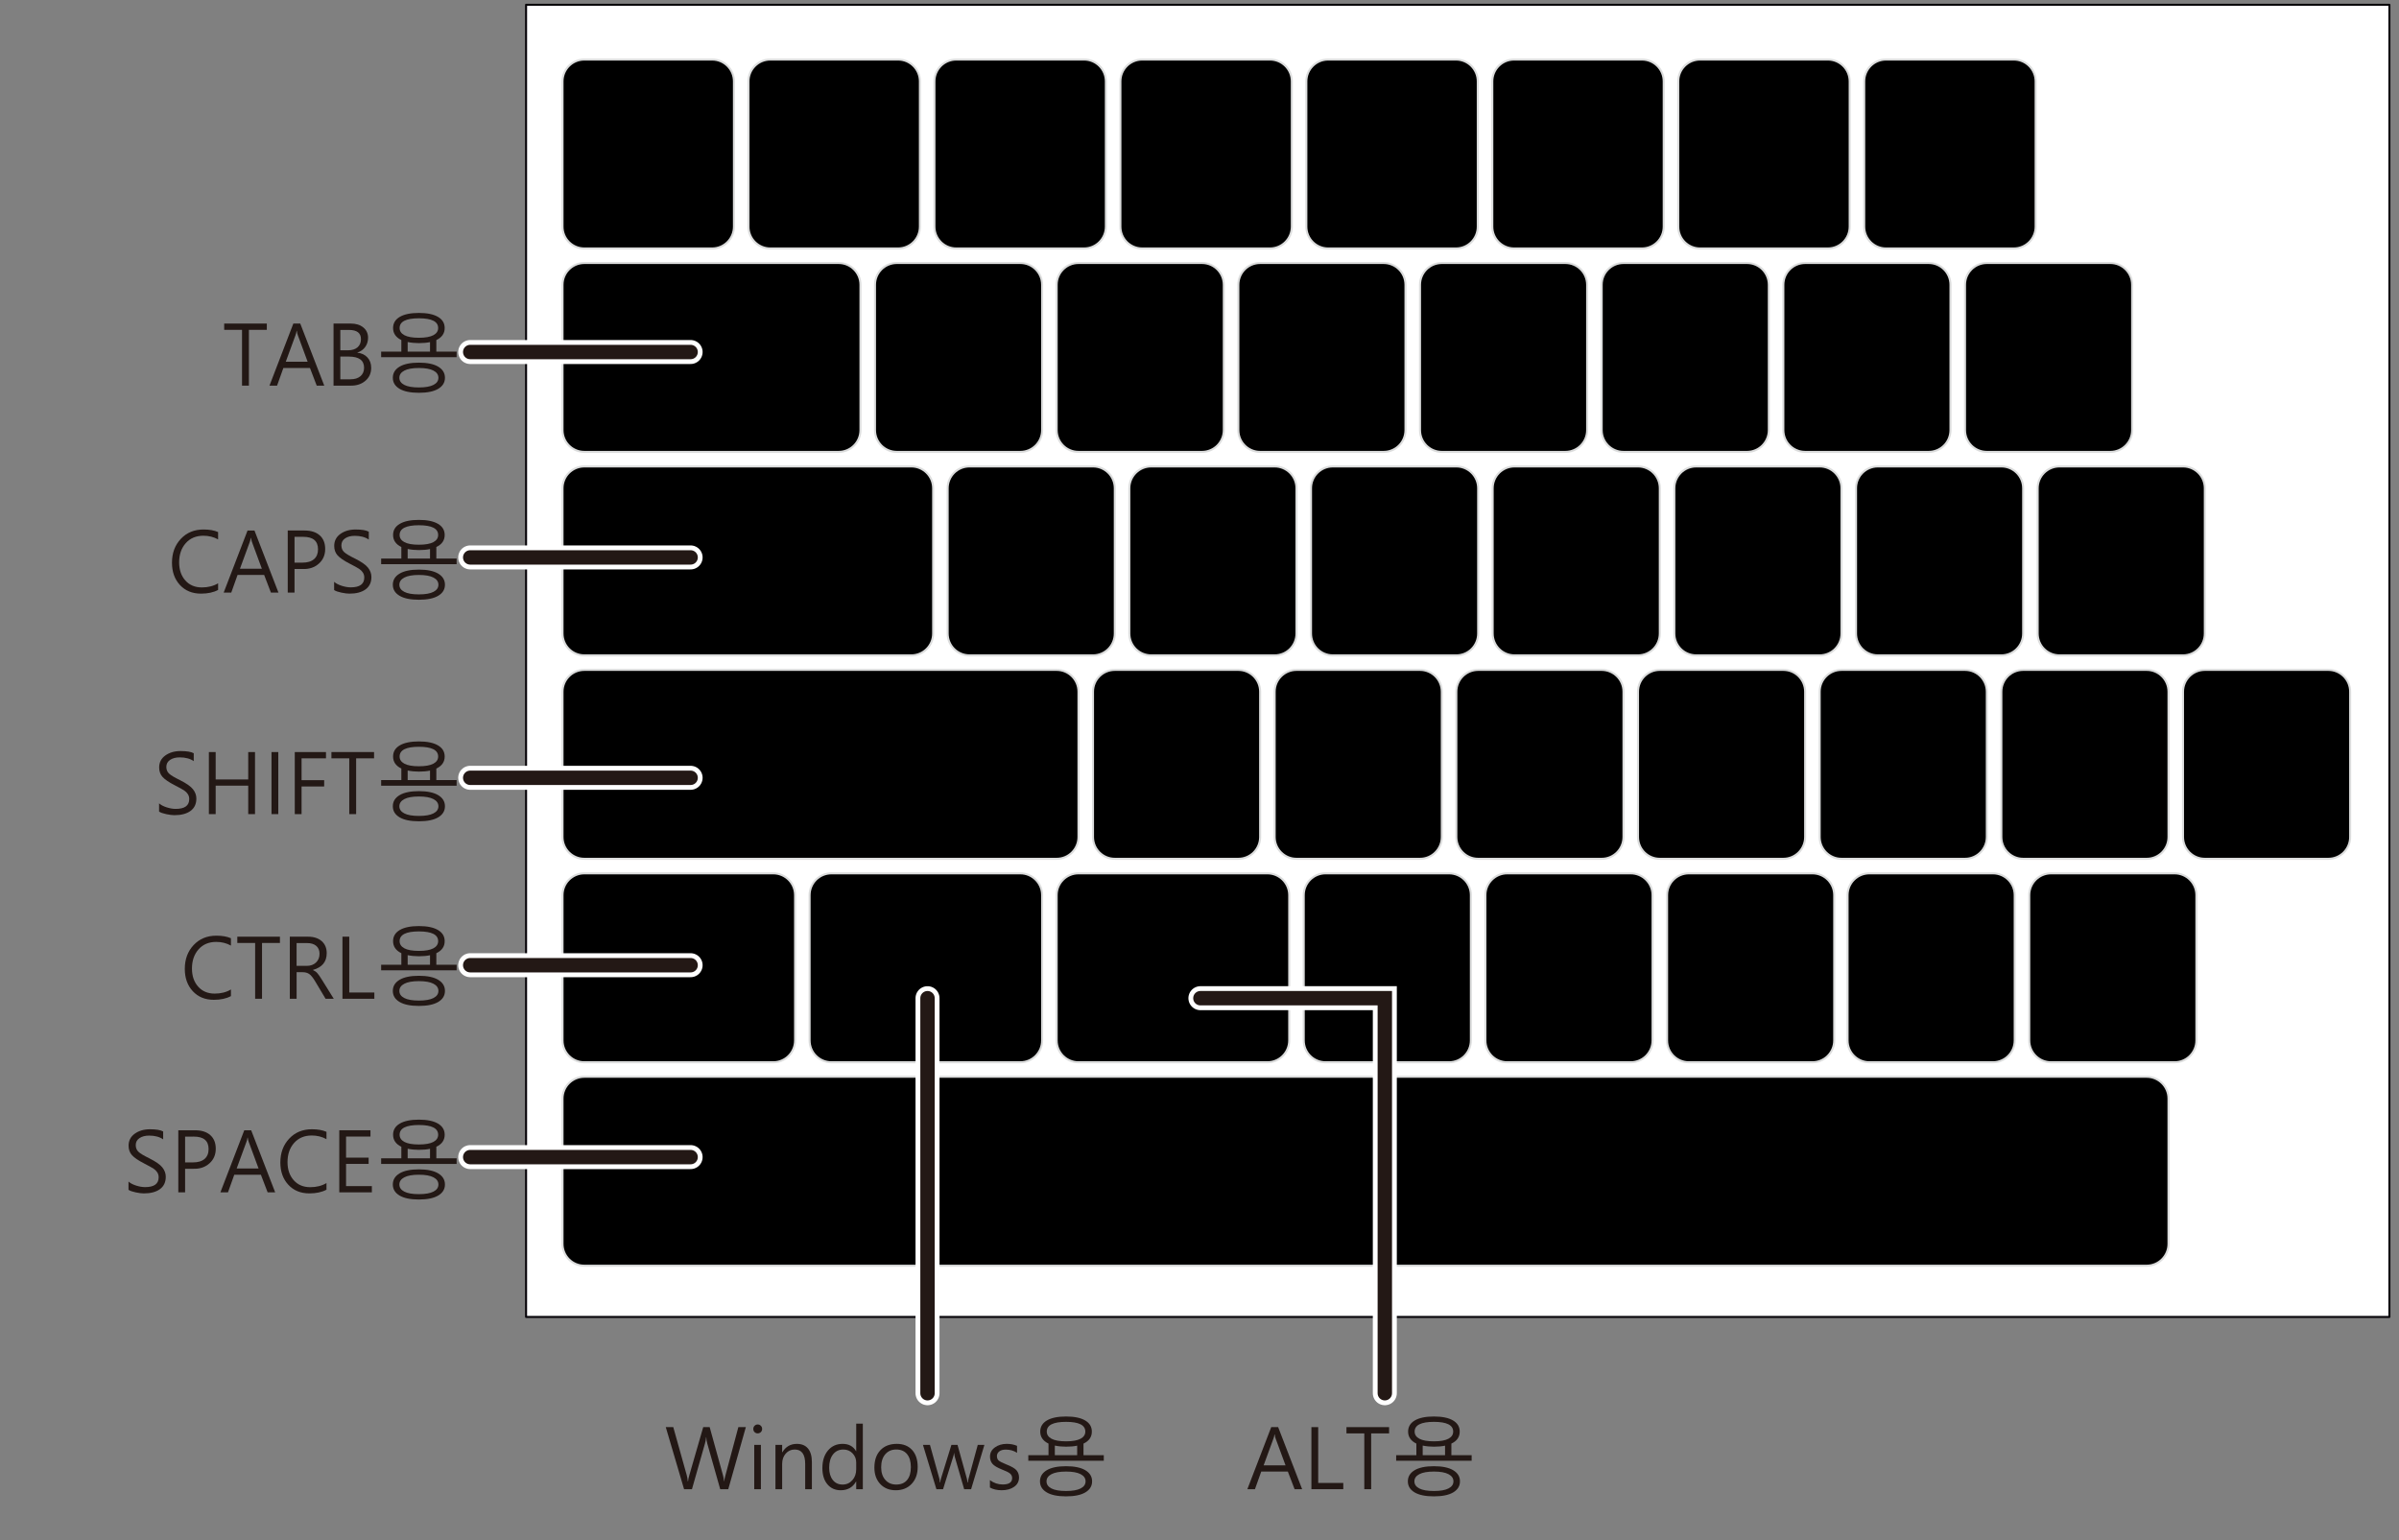 <?xml version="1.0" encoding="utf-8"?>
<!-- Generator: Adobe Illustrator 25.4.8, SVG Export Plug-In . SVG Version: 6.00 Build 0)  -->
<svg version="1.1" xmlns="http://www.w3.org/2000/svg" xmlns:xlink="http://www.w3.org/1999/xlink" x="0px" y="0px"
	 viewBox="0 0 500 321" enable-background="new 0 0 500 321" xml:space="preserve">
<rect x="0" y="0" width="500" height="321" fill="#808080" stroke="none"/>
<g id="レイヤー_1">
	
		<rect x="109.643" y="1" fill="#FFFFFF" stroke="#08050A" stroke-width="0.425" stroke-linecap="round" stroke-linejoin="round" stroke-miterlimit="10" width="388.357" height="273.505"/>
	<g id="SPLINE_00000009574317641302981540000010840616229774822585_">
		<path stroke="#DCDDDD" stroke-width="0.425" stroke-linecap="round" stroke-linejoin="round" stroke-miterlimit="10" d="
			M148.426,12.41h-26.64c-2.51,0-4.544,2.035-4.544,4.544v30.291c0,2.51,2.033,4.544,4.544,4.544h26.64
			c2.509,0,4.544-2.034,4.544-4.544V16.953C152.97,14.445,150.935,12.41,148.426,12.41z"/>
	</g>
	<g id="SPLINE_00000109019699902280055080000005646472710207492004_">
		<path stroke="#DCDDDD" stroke-width="0.425" stroke-linecap="round" stroke-linejoin="round" stroke-miterlimit="10" d="
			M187.183,12.41h-26.64c-2.51,0-4.544,2.035-4.544,4.544v30.291c0,2.51,2.033,4.544,4.544,4.544h26.64
			c2.509,0,4.544-2.034,4.544-4.544V16.953C191.727,14.445,189.692,12.41,187.183,12.41z"/>
	</g>
	<g id="SPLINE_00000067235741172344161000000002335025409847587247_">
		<path stroke="#DCDDDD" stroke-width="0.425" stroke-linecap="round" stroke-linejoin="round" stroke-miterlimit="10" d="
			M225.94,12.41H199.3c-2.51,0-4.544,2.035-4.544,4.544v30.291c0,2.51,2.034,4.544,4.544,4.544h26.64
			c2.509,0,4.544-2.034,4.544-4.544V16.953C230.484,14.445,228.449,12.41,225.94,12.41z"/>
	</g>
	<g id="SPLINE_00000102537330596163953120000006572120012974018991_">
		<path stroke="#DCDDDD" stroke-width="0.425" stroke-linecap="round" stroke-linejoin="round" stroke-miterlimit="10" d="
			M264.697,12.41h-26.64c-2.51,0-4.544,2.035-4.544,4.544v30.291c0,2.51,2.033,4.544,4.544,4.544h26.64
			c2.509,0,4.544-2.034,4.544-4.544V16.953C269.241,14.445,267.206,12.41,264.697,12.41z"/>
	</g>
	<g id="SPLINE_00000140721547836161804660000013502686653455554205_">
		<path stroke="#DCDDDD" stroke-width="0.425" stroke-linecap="round" stroke-linejoin="round" stroke-miterlimit="10" d="
			M303.454,12.41h-26.64c-2.51,0-4.544,2.035-4.544,4.544v30.291c0,2.51,2.034,4.544,4.544,4.544h26.64
			c2.509,0,4.544-2.034,4.544-4.544V16.953C307.997,14.445,305.963,12.41,303.454,12.41z"/>
	</g>
	<g id="SPLINE_00000000183587352759924580000017485930518085884578_">
		<path stroke="#DCDDDD" stroke-width="0.425" stroke-linecap="round" stroke-linejoin="round" stroke-miterlimit="10" d="
			M342.211,12.41h-26.64c-2.51,0-4.544,2.035-4.544,4.544v30.291c0,2.51,2.033,4.544,4.544,4.544h26.64
			c2.509,0,4.543-2.034,4.543-4.544V16.953C346.754,14.445,344.72,12.41,342.211,12.41z"/>
	</g>
	<g id="SPLINE_00000055697606088253680050000003344386452162847123_">
		<path stroke="#DCDDDD" stroke-width="0.425" stroke-linecap="round" stroke-linejoin="round" stroke-miterlimit="10" d="
			M380.968,12.41h-26.64c-2.511,0-4.544,2.035-4.544,4.544v30.291c0,2.51,2.033,4.544,4.544,4.544h26.64
			c2.509,0,4.544-2.034,4.544-4.544V16.953C385.511,14.445,383.476,12.41,380.968,12.41z"/>
	</g>
	<g id="SPLINE_00000093877525810608256450000005515401229718211725_">
		<path stroke="#DCDDDD" stroke-width="0.425" stroke-linecap="round" stroke-linejoin="round" stroke-miterlimit="10" d="
			M419.725,12.41h-26.641c-2.51,0-4.544,2.035-4.544,4.544v30.291c0,2.51,2.034,4.544,4.544,4.544h26.641
			c2.509,0,4.544-2.034,4.544-4.544V16.953C424.268,14.445,422.233,12.41,419.725,12.41z"/>
	</g>
	<g id="SPLINE_00000152262817282714499730000002092435931368405437_">
		<path stroke="#DCDDDD" stroke-width="0.425" stroke-linecap="round" stroke-linejoin="round" stroke-miterlimit="10" d="
			M174.795,54.817h-53.009c-2.51,0-4.544,2.035-4.544,4.544v30.29c0,2.511,2.034,4.544,4.544,4.544h53.009
			c2.509,0,4.544-2.033,4.544-4.544v-30.29C179.339,56.852,177.304,54.817,174.795,54.817z"/>
	</g>
	<g id="SPLINE_00000176026911381168910640000016522592177063320246_">
		<path stroke="#DCDDDD" stroke-width="0.425" stroke-linecap="round" stroke-linejoin="round" stroke-miterlimit="10" d="
			M212.658,54.817h-25.747c-2.51,0-4.544,2.035-4.544,4.544v30.29c0,2.511,2.034,4.544,4.544,4.544h25.747
			c2.509,0,4.544-2.033,4.544-4.544v-30.29C217.202,56.852,215.168,54.817,212.658,54.817z"/>
	</g>
	<g id="SPLINE_00000088119526687808373770000004874914802727415714_">
		<path stroke="#DCDDDD" stroke-width="0.425" stroke-linecap="round" stroke-linejoin="round" stroke-miterlimit="10" d="
			M250.522,54.817h-25.747c-2.51,0-4.544,2.035-4.544,4.544v30.29c0,2.511,2.033,4.544,4.544,4.544h25.747
			c2.509,0,4.544-2.033,4.544-4.544v-30.29C255.066,56.852,253.031,54.817,250.522,54.817z"/>
	</g>
	<g id="SPLINE_00000134958940746028654080000013727194312627130796_">
		<path stroke="#DCDDDD" stroke-width="0.425" stroke-linecap="round" stroke-linejoin="round" stroke-miterlimit="10" d="
			M288.386,54.817h-25.746c-2.51,0-4.544,2.035-4.544,4.544v30.29c0,2.511,2.033,4.544,4.544,4.544h25.746
			c2.509,0,4.544-2.033,4.544-4.544v-30.29C292.929,56.852,290.895,54.817,288.386,54.817z"/>
	</g>
	<g id="SPLINE_00000168817666703718103620000008772527679388066720_">
		<path stroke="#DCDDDD" stroke-width="0.425" stroke-linecap="round" stroke-linejoin="round" stroke-miterlimit="10" d="
			M326.25,54.817h-25.747c-2.51,0-4.544,2.035-4.544,4.544v30.29c0,2.511,2.034,4.544,4.544,4.544h25.747
			c2.509,0,4.544-2.033,4.544-4.544v-30.29C330.793,56.852,328.759,54.817,326.25,54.817z"/>
	</g>
	<g id="SPLINE_00000064341670224956996660000007695641373215018649_">
		<path stroke="#DCDDDD" stroke-width="0.425" stroke-linecap="round" stroke-linejoin="round" stroke-miterlimit="10" d="
			M364.114,54.817h-25.748c-2.509,0-4.543,2.035-4.543,4.544v30.29c0,2.511,2.033,4.544,4.543,4.544h25.748
			c2.509,0,4.544-2.033,4.544-4.544v-30.29C368.657,56.852,366.622,54.817,364.114,54.817z"/>
	</g>
	<g id="SPLINE_00000145052182428845211300000014831418847062640042_">
		<path stroke="#DCDDDD" stroke-width="0.425" stroke-linecap="round" stroke-linejoin="round" stroke-miterlimit="10" d="
			M401.976,54.817H376.23c-2.51,0-4.544,2.035-4.544,4.544v30.29c0,2.511,2.034,4.544,4.544,4.544h25.746
			c2.51,0,4.544-2.033,4.544-4.544v-30.29C406.52,56.852,404.486,54.817,401.976,54.817z"/>
	</g>
	<g id="SPLINE_00000127757293666542410590000006344771977555961268_">
		<path stroke="#DCDDDD" stroke-width="0.425" stroke-linecap="round" stroke-linejoin="round" stroke-miterlimit="10" d="
			M439.84,54.817h-25.747c-2.51,0-4.544,2.035-4.544,4.544v30.29c0,2.511,2.034,4.544,4.544,4.544h25.747
			c2.51,0,4.544-2.033,4.544-4.544v-30.29C444.384,56.852,442.35,54.817,439.84,54.817z"/>
	</g>
	<g id="SPLINE_00000030461655937753466180000013711656967371098752_">
		<path stroke="#DCDDDD" stroke-width="0.425" stroke-linecap="round" stroke-linejoin="round" stroke-miterlimit="10" d="
			M189.94,97.225h-68.155c-2.509,0-4.543,2.034-4.543,4.544v30.29c0,2.511,2.033,4.544,4.543,4.544h68.155
			c2.509,0,4.544-2.033,4.544-4.544v-30.29C194.484,99.259,192.449,97.225,189.94,97.225z"/>
	</g>
	<g id="SPLINE_00000106110881398283030200000013896126466115748525_">
		<path stroke="#DCDDDD" stroke-width="0.425" stroke-linecap="round" stroke-linejoin="round" stroke-miterlimit="10" d="
			M227.804,97.225h-25.747c-2.51,0-4.544,2.034-4.544,4.544v30.29c0,2.511,2.034,4.544,4.544,4.544h25.747
			c2.509,0,4.544-2.033,4.544-4.544v-30.29C232.348,99.259,230.313,97.225,227.804,97.225z"/>
	</g>
	<g id="SPLINE_00000041987787490291892180000007102538031422673545_">
		<path stroke="#DCDDDD" stroke-width="0.425" stroke-linecap="round" stroke-linejoin="round" stroke-miterlimit="10" d="
			M265.668,97.225h-25.747c-2.51,0-4.544,2.034-4.544,4.544v30.29c0,2.511,2.033,4.544,4.544,4.544h25.747
			c2.509,0,4.544-2.033,4.544-4.544v-30.29C270.212,99.259,268.177,97.225,265.668,97.225z"/>
	</g>
	<g id="SPLINE_00000132774491673891022330000012334882953440748431_">
		<path stroke="#DCDDDD" stroke-width="0.425" stroke-linecap="round" stroke-linejoin="round" stroke-miterlimit="10" d="
			M303.531,97.225h-25.747c-2.51,0-4.544,2.034-4.544,4.544v30.29c0,2.511,2.034,4.544,4.544,4.544h25.747
			c2.509,0,4.544-2.033,4.544-4.544v-30.29C308.075,99.259,306.041,97.225,303.531,97.225z"/>
	</g>
	<g id="SPLINE_00000032638827490508635860000007387328509339387575_">
		<path stroke="#DCDDDD" stroke-width="0.425" stroke-linecap="round" stroke-linejoin="round" stroke-miterlimit="10" d="
			M341.395,97.225h-25.747c-2.51,0-4.544,2.034-4.544,4.544v30.29c0,2.511,2.033,4.544,4.544,4.544h25.747
			c2.509,0,4.543-2.033,4.543-4.544v-30.29C345.938,99.259,343.904,97.225,341.395,97.225z"/>
	</g>
	<g id="SPLINE_00000015354607334098565960000016005308241300312765_">
		<path stroke="#DCDDDD" stroke-width="0.425" stroke-linecap="round" stroke-linejoin="round" stroke-miterlimit="10" d="
			M379.259,97.225h-25.747c-2.511,0-4.544,2.034-4.544,4.544v30.29c0,2.511,2.033,4.544,4.544,4.544h25.747
			c2.509,0,4.544-2.033,4.544-4.544v-30.29C383.802,99.259,381.767,97.225,379.259,97.225z"/>
	</g>
	<g id="SPLINE_00000016755661892446104690000014019812532296833447_">
		<path stroke="#DCDDDD" stroke-width="0.425" stroke-linecap="round" stroke-linejoin="round" stroke-miterlimit="10" d="
			M417.122,97.225h-25.747c-2.511,0-4.544,2.034-4.544,4.544v30.29c0,2.511,2.033,4.544,4.544,4.544h25.747
			c2.509,0,4.544-2.033,4.544-4.544v-30.29C421.666,99.259,419.631,97.225,417.122,97.225z"/>
	</g>
	<g id="SPLINE_00000053529492808591667420000012751299644906394011_">
		<path stroke="#DCDDDD" stroke-width="0.425" stroke-linecap="round" stroke-linejoin="round" stroke-miterlimit="10" d="
			M454.986,97.225h-25.748c-2.51,0-4.544,2.034-4.544,4.544v30.29c0,2.511,2.034,4.544,4.544,4.544h25.748
			c2.509,0,4.544-2.033,4.544-4.544v-30.29C459.53,99.259,457.495,97.225,454.986,97.225z"/>
	</g>
	<g id="SPLINE_00000170977369418998801370000008524938753545164684_">
		<path stroke="#DCDDDD" stroke-width="0.425" stroke-linecap="round" stroke-linejoin="round" stroke-miterlimit="10" d="
			M220.231,139.632h-98.446c-2.509,0-4.544,2.034-4.544,4.544v30.29c0,2.51,2.034,4.544,4.544,4.544h98.446
			c2.509,0,4.544-2.034,4.544-4.544v-30.29C224.775,141.666,222.741,139.632,220.231,139.632z"/>
	</g>
	<g id="SPLINE_00000121266569320379124860000000179781073591945660_">
		<path stroke="#DCDDDD" stroke-width="0.425" stroke-linecap="round" stroke-linejoin="round" stroke-miterlimit="10" d="
			M258.095,139.632h-25.747c-2.51,0-4.544,2.034-4.544,4.544v30.29c0,2.51,2.033,4.544,4.544,4.544h25.747
			c2.509,0,4.544-2.034,4.544-4.544v-30.29C262.639,141.666,260.604,139.632,258.095,139.632z"/>
	</g>
	<g id="SPLINE_00000099646064182571931670000003016938512985223599_">
		<path stroke="#DCDDDD" stroke-width="0.425" stroke-linecap="round" stroke-linejoin="round" stroke-miterlimit="10" d="
			M295.959,139.632h-25.747c-2.51,0-4.544,2.034-4.544,4.544v30.29c0,2.51,2.034,4.544,4.544,4.544h25.747
			c2.509,0,4.544-2.034,4.544-4.544v-30.29C300.502,141.666,298.468,139.632,295.959,139.632z"/>
	</g>
	<g id="SPLINE_00000155846998578659929960000010293755817337998263_">
		<path stroke="#DCDDDD" stroke-width="0.425" stroke-linecap="round" stroke-linejoin="round" stroke-miterlimit="10" d="
			M333.822,139.632h-25.747c-2.51,0-4.544,2.034-4.544,4.544v30.29c0,2.51,2.033,4.544,4.544,4.544h25.747
			c2.509,0,4.544-2.034,4.544-4.544v-30.29C338.366,141.666,336.331,139.632,333.822,139.632z"/>
	</g>
	<g id="SPLINE_00000166661201134262274030000016473002403052517816_">
		<path stroke="#DCDDDD" stroke-width="0.425" stroke-linecap="round" stroke-linejoin="round" stroke-miterlimit="10" d="
			M371.686,139.632h-25.747c-2.511,0-4.544,2.034-4.544,4.544v30.29c0,2.51,2.033,4.544,4.544,4.544h25.747
			c2.509,0,4.544-2.034,4.544-4.544v-30.29C376.229,141.666,374.195,139.632,371.686,139.632z"/>
	</g>
	<g id="SPLINE_00000058591522446034293650000002708953640312511375_">
		<path stroke="#DCDDDD" stroke-width="0.425" stroke-linecap="round" stroke-linejoin="round" stroke-miterlimit="10" d="
			M409.55,139.632h-25.748c-2.51,0-4.543,2.034-4.543,4.544v30.29c0,2.51,2.033,4.544,4.543,4.544h25.748
			c2.509,0,4.544-2.034,4.544-4.544v-30.29C414.093,141.666,412.058,139.632,409.55,139.632z"/>
	</g>
	<g id="SPLINE_00000014594296642502064810000006517827090682846121_">
		<path stroke="#DCDDDD" stroke-width="0.425" stroke-linecap="round" stroke-linejoin="round" stroke-miterlimit="10" d="
			M447.414,139.632h-25.748c-2.51,0-4.544,2.034-4.544,4.544v30.29c0,2.51,2.034,4.544,4.544,4.544h25.748
			c2.509,0,4.544-2.034,4.544-4.544v-30.29C451.957,141.666,449.922,139.632,447.414,139.632z"/>
	</g>
	<g id="SPLINE_00000023985479056617307650000016387864477875824788_">
		<path stroke="#DCDDDD" stroke-width="0.425" stroke-linecap="round" stroke-linejoin="round" stroke-miterlimit="10" d="
			M485.277,139.632H459.53c-2.51,0-4.544,2.034-4.544,4.544v30.29c0,2.51,2.034,4.544,4.544,4.544h25.747
			c2.51,0,4.544-2.034,4.544-4.544v-30.29C489.82,141.666,487.786,139.632,485.277,139.632z"/>
	</g>
	<g id="SPLINE_00000005251184181719855270000016296867041736583867_">
		<path stroke="#DCDDDD" stroke-width="0.425" stroke-linecap="round" stroke-linejoin="round" stroke-miterlimit="10" d="
			M161.164,182.039h-39.377c-2.51,0-4.544,2.035-4.544,4.544v30.291c0,2.51,2.033,4.544,4.544,4.544h39.377
			c2.509,0,4.544-2.034,4.544-4.544v-30.291C165.708,184.074,163.673,182.039,161.164,182.039z"/>
	</g>
	<g id="SPLINE_00000062191824899301144090000004111100009509071775_">
		<path stroke="#DCDDDD" stroke-width="0.425" stroke-linecap="round" stroke-linejoin="round" stroke-miterlimit="10" d="
			M212.658,182.039h-39.378c-2.51,0-4.544,2.035-4.544,4.544v30.291c0,2.51,2.034,4.544,4.544,4.544h39.378
			c2.509,0,4.544-2.034,4.544-4.544v-30.291C217.202,184.074,215.168,182.039,212.658,182.039z"/>
	</g>
	<g id="SPLINE_00000083774282392284182010000005432332741970594709_">
		<path stroke="#DCDDDD" stroke-width="0.425" stroke-linecap="round" stroke-linejoin="round" stroke-miterlimit="10" d="
			M264.153,182.039h-39.378c-2.51,0-4.544,2.035-4.544,4.544v30.291c0,2.51,2.033,4.544,4.544,4.544h39.378
			c2.509,0,4.544-2.034,4.544-4.544v-30.291C268.697,184.074,266.662,182.039,264.153,182.039z"/>
	</g>
	<g id="SPLINE_00000077302675193142404990000011034612278645587330_">
		<path stroke="#DCDDDD" stroke-width="0.425" stroke-linecap="round" stroke-linejoin="round" stroke-miterlimit="10" d="
			M447.414,224.446H121.786c-2.51,0-4.544,2.035-4.544,4.544v30.291c0,2.51,2.033,4.544,4.544,4.544h325.627
			c2.509,0,4.544-2.034,4.544-4.544V228.99C451.957,226.481,449.922,224.446,447.414,224.446z"/>
	</g>
	<g id="SPLINE_00000075854462765480997910000016492311908735119252_">
		<path stroke="#DCDDDD" stroke-width="0.425" stroke-linecap="round" stroke-linejoin="round" stroke-miterlimit="10" d="
			M302.017,182.039H276.27c-2.51,0-4.544,2.035-4.544,4.544v30.291c0,2.51,2.033,4.544,4.544,4.544h25.747
			c2.509,0,4.544-2.034,4.544-4.544v-30.291C306.56,184.074,304.526,182.039,302.017,182.039z"/>
	</g>
	<g id="SPLINE_00000152260385721867743340000006412355688643492018_">
		<path stroke="#DCDDDD" stroke-width="0.425" stroke-linecap="round" stroke-linejoin="round" stroke-miterlimit="10" d="
			M339.88,182.039h-25.747c-2.51,0-4.544,2.035-4.544,4.544v30.291c0,2.51,2.034,4.544,4.544,4.544h25.747
			c2.509,0,4.544-2.034,4.544-4.544v-30.291C344.424,184.074,342.39,182.039,339.88,182.039z"/>
	</g>
	<g id="SPLINE_00000063626435836737885070000013602758369609946801_">
		<path stroke="#DCDDDD" stroke-width="0.425" stroke-linecap="round" stroke-linejoin="round" stroke-miterlimit="10" d="
			M377.744,182.039h-25.748c-2.51,0-4.544,2.035-4.544,4.544v30.291c0,2.51,2.034,4.544,4.544,4.544h25.748
			c2.509,0,4.544-2.034,4.544-4.544v-30.291C382.288,184.074,380.253,182.039,377.744,182.039z"/>
	</g>
	<g id="SPLINE_00000124876999907408175560000013993927962182316735_">
		<path stroke="#DCDDDD" stroke-width="0.425" stroke-linecap="round" stroke-linejoin="round" stroke-miterlimit="10" d="
			M415.363,182.039h-25.747c-2.511,0-4.544,2.035-4.544,4.544v30.291c0,2.51,2.033,4.544,4.544,4.544h25.747
			c2.509,0,4.544-2.034,4.544-4.544v-30.291C419.907,184.074,417.872,182.039,415.363,182.039z"/>
	</g>
	<g id="SPLINE_00000087381604828916172070000000922878459482199216_">
		<path stroke="#DCDDDD" stroke-width="0.425" stroke-linecap="round" stroke-linejoin="round" stroke-miterlimit="10" d="
			M453.227,182.039h-25.748c-2.51,0-4.544,2.035-4.544,4.544v30.291c0,2.51,2.034,4.544,4.544,4.544h25.748
			c2.509,0,4.544-2.034,4.544-4.544v-30.291C457.771,184.074,455.736,182.039,453.227,182.039z"/>
	</g>
	<g id="SPLINE_00000135655409748118481220000013397088526905817787_">
		<path fill="none" d="M484.443,16.196h-31.651c-0.746,0-1.096,0.398-1.096,1.045v32.746c0,0.646,0.35,1.045,1.096,1.045h31.651
			c0.695,0,1.094-0.399,1.094-1.045v-4.43c0-0.647-0.399-1.045-1.094-1.045h-24.684v-7.863h20.751c0.698,0,1.146-0.398,1.146-1.045
			v-4.28c0-0.697-0.448-1.046-1.146-1.046h-20.751v-7.564h24.684c0.695,0,1.094-0.399,1.094-1.046V17.24
			C485.536,16.593,485.138,16.196,484.443,16.196z"/>
	</g>
	<g>
		<path fill="#231815" d="M45.46,122.965c-0.955,0.516-2.142,0.773-3.56,0.773c-1.822,0-3.287-0.599-4.395-1.798
			c-1.107-1.197-1.661-2.746-1.661-4.645c0-2.004,0.612-3.659,1.837-4.966s2.804-1.96,4.737-1.96c1.225,0,2.238,0.179,3.041,0.536
			v1.529c-0.92-0.51-1.942-0.765-3.067-0.765c-1.541,0-2.769,0.519-3.683,1.556s-1.371,2.367-1.371,3.99
			c0,1.553,0.431,2.812,1.292,3.779s2.01,1.45,3.445,1.45c1.301,0,2.429-0.287,3.384-0.861V122.965z"/>
		<path fill="#231815" d="M58.037,123.519h-1.573l-1.406-3.674h-5.546l-1.31,3.674H46.62l4.975-12.938h1.441L58.037,123.519z
			 M54.574,118.544l-2.065-5.59c-0.076-0.205-0.141-0.489-0.193-0.853h-0.044c-0.064,0.404-0.135,0.688-0.211,0.853l-2.048,5.59
			H54.574z"/>
		<path fill="#231815" d="M61.386,118.605v4.913h-1.415v-12.938h3.489c1.359,0,2.418,0.337,3.177,1.011s1.138,1.62,1.138,2.839
			c0,1.26-0.445,2.282-1.336,3.067s-1.998,1.154-3.322,1.107H61.386z M61.386,111.899v5.379h1.626c1.061,0,1.871-0.24,2.43-0.721
			s0.839-1.166,0.839-2.057c0-1.734-1.025-2.602-3.076-2.602H61.386z"/>
		<path fill="#231815" d="M69.639,121.277c0.398,0.346,0.933,0.624,1.604,0.835s1.291,0.316,1.859,0.316
			c1.881,0,2.821-0.683,2.821-2.048c0-0.393-0.098-0.738-0.294-1.037s-0.453-0.554-0.769-0.765s-0.976-0.574-1.978-1.09
			c-1.207-0.621-2.046-1.193-2.518-1.719c-0.472-0.523-0.708-1.182-0.708-1.973c0-1.055,0.429-1.89,1.288-2.505
			s1.917-0.923,3.177-0.923c1.277,0,2.191,0.152,2.742,0.457v1.644c-0.75-0.521-1.726-0.782-2.927-0.782
			c-0.82,0-1.49,0.176-2.008,0.527s-0.778,0.838-0.778,1.459c0,0.562,0.183,1.021,0.549,1.375c0.366,0.355,1.126,0.813,2.281,1.376
			c1.348,0.674,2.256,1.31,2.725,1.907s0.703,1.245,0.703,1.942c0,1.119-0.404,1.977-1.213,2.571s-1.928,0.892-3.357,0.892
			c-0.451,0-1.018-0.072-1.701-0.216c-0.683-0.143-1.182-0.32-1.499-0.531V121.277z"/>
		<path fill="#231815" d="M83.648,114.018c-1.148-0.562-1.723-1.397-1.723-2.505c0-1.002,0.466-1.776,1.397-2.324
			s2.259-0.822,3.981-0.822s3.05,0.274,3.981,0.822s1.397,1.322,1.397,2.324c0,1.125-0.58,1.96-1.74,2.505v2.408h4.228v1.169H79.438
			v-1.169h4.21V114.018z M87.305,125.013c-1.764,0-3.11-0.278-4.039-0.835s-1.393-1.321-1.393-2.294
			c0-0.984,0.467-1.756,1.402-2.316c0.935-0.559,2.278-0.839,4.03-0.839s3.095,0.28,4.03,0.839c0.935,0.561,1.402,1.332,1.402,2.316
			c0,0.973-0.464,1.737-1.393,2.294S89.068,125.013,87.305,125.013z M87.305,119.845c-1.342,0-2.355,0.182-3.041,0.545
			s-1.028,0.861-1.028,1.494s0.341,1.127,1.024,1.48c0.683,0.354,1.698,0.532,3.045,0.532c1.342,0,2.355-0.178,3.041-0.532
			c0.686-0.354,1.028-0.848,1.028-1.48c0-0.639-0.344-1.139-1.033-1.498C89.653,120.024,88.641,119.845,87.305,119.845z
			 M87.305,109.482c-2.678,0-4.017,0.677-4.017,2.03c0,0.639,0.333,1.137,0.998,1.494s1.671,0.536,3.019,0.536
			s2.354-0.179,3.019-0.536s0.998-0.855,0.998-1.494C91.321,110.159,89.982,109.482,87.305,109.482z M84.967,116.426h4.658v-1.978
			c-0.65,0.141-1.424,0.211-2.32,0.211c-0.832,0-1.611-0.076-2.338-0.229V116.426z"/>
	</g>
	<g>
		<path fill="#231815" d="M48.132,207.629c-0.955,0.516-2.142,0.773-3.56,0.773c-1.822,0-3.287-0.599-4.395-1.798
			c-1.107-1.197-1.661-2.746-1.661-4.645c0-2.004,0.612-3.659,1.837-4.966s2.804-1.96,4.737-1.96c1.225,0,2.238,0.179,3.041,0.536
			v1.529c-0.92-0.51-1.942-0.765-3.067-0.765c-1.541,0-2.769,0.519-3.683,1.556s-1.371,2.367-1.371,3.99
			c0,1.553,0.431,2.812,1.292,3.779s2.01,1.45,3.445,1.45c1.301,0,2.429-0.287,3.384-0.861V207.629z"/>
		<path fill="#231815" d="M58.345,196.555h-3.735v11.628h-1.433v-11.628h-3.718v-1.31h8.886V196.555z"/>
		<path fill="#231815" d="M69.56,208.183h-1.705l-2.171-3.639c-0.463-0.773-0.879-1.283-1.248-1.529s-0.814-0.369-1.336-0.369
			h-1.283v5.537h-1.415v-12.938h3.806c1.189,0,2.134,0.308,2.834,0.923s1.05,1.456,1.05,2.522c0,1.787-0.955,2.947-2.865,3.48v0.035
			c0.363,0.158,0.664,0.368,0.901,0.629s0.576,0.748,1.015,1.463L69.56,208.183z M61.816,196.572v4.755h2.118
			c0.797,0,1.44-0.232,1.929-0.699c0.489-0.465,0.734-1.073,0.734-1.823c0-0.703-0.227-1.251-0.681-1.644s-1.109-0.589-1.964-0.589
			H61.816z"/>
		<path fill="#231815" d="M78.023,208.183h-6.645v-12.938h1.415v11.637h5.229V208.183z"/>
		<path fill="#231815" d="M83.648,198.682c-1.148-0.562-1.723-1.397-1.723-2.505c0-1.002,0.466-1.776,1.397-2.324
			s2.259-0.822,3.981-0.822s3.05,0.274,3.981,0.822s1.397,1.322,1.397,2.324c0,1.125-0.58,1.96-1.74,2.505v2.408h4.228v1.169H79.438
			v-1.169h4.21V198.682z M87.305,209.677c-1.764,0-3.11-0.278-4.039-0.835s-1.393-1.321-1.393-2.294
			c0-0.984,0.467-1.756,1.402-2.316c0.935-0.559,2.278-0.839,4.03-0.839s3.095,0.28,4.03,0.839c0.935,0.561,1.402,1.332,1.402,2.316
			c0,0.973-0.464,1.737-1.393,2.294S89.068,209.677,87.305,209.677z M87.305,204.509c-1.342,0-2.355,0.182-3.041,0.545
			s-1.028,0.861-1.028,1.494s0.341,1.127,1.024,1.48c0.683,0.354,1.698,0.532,3.045,0.532c1.342,0,2.355-0.178,3.041-0.532
			c0.686-0.354,1.028-0.848,1.028-1.48c0-0.639-0.344-1.139-1.033-1.498C89.653,204.688,88.641,204.509,87.305,204.509z
			 M87.305,194.146c-2.678,0-4.017,0.677-4.017,2.03c0,0.639,0.333,1.137,0.998,1.494s1.671,0.536,3.019,0.536
			s2.354-0.179,3.019-0.536s0.998-0.855,0.998-1.494C91.321,194.823,89.982,194.146,87.305,194.146z M84.967,201.09h4.658v-1.978
			c-0.65,0.141-1.424,0.211-2.32,0.211c-0.832,0-1.611-0.076-2.338-0.229V201.09z"/>
	</g>
	<g>
		<path fill="#231815" d="M33.155,167.456c0.398,0.346,0.933,0.624,1.604,0.835s1.291,0.316,1.859,0.316
			c1.881,0,2.821-0.683,2.821-2.048c0-0.393-0.098-0.738-0.294-1.037s-0.453-0.554-0.769-0.765s-0.976-0.574-1.978-1.09
			c-1.207-0.621-2.046-1.193-2.518-1.719c-0.472-0.523-0.708-1.182-0.708-1.973c0-1.055,0.429-1.89,1.288-2.505
			s1.917-0.923,3.177-0.923c1.277,0,2.191,0.152,2.742,0.457v1.644c-0.75-0.521-1.726-0.782-2.927-0.782
			c-0.82,0-1.49,0.176-2.008,0.527s-0.778,0.838-0.778,1.459c0,0.562,0.183,1.021,0.549,1.375c0.366,0.355,1.126,0.813,2.281,1.376
			c1.348,0.674,2.256,1.31,2.725,1.907s0.703,1.245,0.703,1.942c0,1.119-0.404,1.977-1.213,2.571s-1.928,0.892-3.357,0.892
			c-0.451,0-1.018-0.072-1.701-0.216c-0.683-0.143-1.182-0.32-1.499-0.531V167.456z"/>
		<path fill="#231815" d="M53.15,169.697h-1.415v-5.933H44.95v5.933h-1.415V156.76h1.415v5.713h6.785v-5.713h1.415V169.697z"/>
		<path fill="#231815" d="M58.002,169.697h-1.415V156.76h1.415V169.697z"/>
		<path fill="#231815" d="M67.942,158.069h-5.089v4.553h4.711v1.31h-4.711v5.766h-1.415V156.76h6.504V158.069z"/>
		<path fill="#231815" d="M77.962,158.069h-3.735v11.628h-1.433v-11.628h-3.718v-1.31h8.886V158.069z"/>
		<path fill="#231815" d="M83.648,160.196c-1.148-0.562-1.723-1.397-1.723-2.505c0-1.002,0.466-1.776,1.397-2.324
			s2.259-0.822,3.981-0.822s3.05,0.274,3.981,0.822s1.397,1.322,1.397,2.324c0,1.125-0.58,1.96-1.74,2.505v2.408h4.228v1.169H79.438
			v-1.169h4.21V160.196z M87.305,171.191c-1.764,0-3.11-0.278-4.039-0.835s-1.393-1.321-1.393-2.294
			c0-0.984,0.467-1.756,1.402-2.316c0.935-0.559,2.278-0.839,4.03-0.839s3.095,0.28,4.03,0.839c0.935,0.561,1.402,1.332,1.402,2.316
			c0,0.973-0.464,1.737-1.393,2.294S89.068,171.191,87.305,171.191z M87.305,166.023c-1.342,0-2.355,0.182-3.041,0.545
			s-1.028,0.861-1.028,1.494s0.341,1.127,1.024,1.48c0.683,0.354,1.698,0.532,3.045,0.532c1.342,0,2.355-0.178,3.041-0.532
			c0.686-0.354,1.028-0.848,1.028-1.48c0-0.639-0.344-1.139-1.033-1.498C89.653,166.203,88.641,166.023,87.305,166.023z
			 M87.305,155.661c-2.678,0-4.017,0.677-4.017,2.03c0,0.639,0.333,1.137,0.998,1.494s1.671,0.536,3.019,0.536
			s2.354-0.179,3.019-0.536s0.998-0.855,0.998-1.494C91.321,156.338,89.982,155.661,87.305,155.661z M84.967,162.604h4.658v-1.978
			c-0.65,0.141-1.424,0.211-2.32,0.211c-0.832,0-1.611-0.076-2.338-0.229V162.604z"/>
	</g>
	<g>
		<path fill="#231815" d="M26.783,246.293c0.398,0.346,0.933,0.624,1.604,0.835s1.291,0.316,1.859,0.316
			c1.881,0,2.821-0.683,2.821-2.048c0-0.393-0.099-0.738-0.294-1.037c-0.197-0.299-0.453-0.554-0.77-0.765s-0.976-0.574-1.978-1.09
			c-1.207-0.621-2.047-1.193-2.519-1.719c-0.472-0.523-0.707-1.182-0.707-1.973c0-1.055,0.429-1.89,1.287-2.505
			s1.918-0.923,3.178-0.923c1.277,0,2.191,0.152,2.742,0.457v1.644c-0.75-0.521-1.726-0.782-2.927-0.782
			c-0.82,0-1.489,0.176-2.009,0.527c-0.518,0.352-0.777,0.838-0.777,1.459c0,0.562,0.183,1.021,0.549,1.375
			c0.366,0.355,1.127,0.813,2.281,1.376c1.348,0.674,2.256,1.31,2.725,1.907s0.703,1.245,0.703,1.942
			c0,1.119-0.404,1.977-1.213,2.571s-1.928,0.892-3.357,0.892c-0.451,0-1.019-0.072-1.701-0.216
			c-0.683-0.143-1.182-0.32-1.498-0.531V246.293z"/>
		<path fill="#231815" d="M38.578,243.621v4.913h-1.415v-12.938h3.489c1.359,0,2.418,0.337,3.178,1.011
			c0.758,0.674,1.138,1.62,1.138,2.839c0,1.26-0.445,2.282-1.336,3.067s-1.998,1.154-3.322,1.107H38.578z M38.578,236.915v5.379
			h1.626c1.061,0,1.87-0.24,2.431-0.721c0.559-0.48,0.839-1.166,0.839-2.057c0-1.734-1.025-2.602-3.076-2.602H38.578z"/>
		<path fill="#231815" d="M57.352,248.534h-1.573l-1.406-3.674h-5.546l-1.31,3.674h-1.582l4.975-12.938h1.441L57.352,248.534z
			 M53.889,243.56l-2.065-5.59c-0.076-0.205-0.141-0.489-0.193-0.853h-0.044c-0.064,0.404-0.135,0.688-0.211,0.853l-2.048,5.59
			H53.889z"/>
		<path fill="#231815" d="M68.048,247.98c-0.955,0.516-2.142,0.773-3.56,0.773c-1.822,0-3.287-0.599-4.395-1.798
			c-1.107-1.197-1.661-2.746-1.661-4.645c0-2.004,0.612-3.659,1.837-4.966s2.804-1.96,4.737-1.96c1.225,0,2.238,0.179,3.041,0.536
			v1.529c-0.92-0.51-1.942-0.765-3.067-0.765c-1.541,0-2.769,0.519-3.683,1.556s-1.371,2.367-1.371,3.99
			c0,1.553,0.431,2.812,1.292,3.779s2.01,1.45,3.445,1.45c1.301,0,2.429-0.287,3.384-0.861V247.98z"/>
		<path fill="#231815" d="M77.505,248.534h-6.794v-12.938h6.504v1.31h-5.089v4.395h4.702v1.301h-4.702v4.632h5.379V248.534z"/>
		<path fill="#231815" d="M83.648,239.033c-1.148-0.562-1.723-1.397-1.723-2.505c0-1.002,0.466-1.776,1.397-2.324
			s2.259-0.822,3.981-0.822s3.05,0.274,3.981,0.822s1.397,1.322,1.397,2.324c0,1.125-0.58,1.96-1.74,2.505v2.408h4.228v1.169H79.438
			v-1.169h4.21V239.033z M87.305,250.028c-1.764,0-3.11-0.278-4.039-0.835s-1.393-1.321-1.393-2.294
			c0-0.984,0.467-1.756,1.402-2.316c0.934-0.559,2.277-0.839,4.029-0.839s3.095,0.28,4.029,0.839
			c0.935,0.561,1.402,1.332,1.402,2.316c0,0.973-0.465,1.737-1.393,2.294C90.414,249.75,89.068,250.028,87.305,250.028z
			 M87.305,244.86c-1.342,0-2.355,0.182-3.041,0.545s-1.028,0.861-1.028,1.494s0.341,1.127,1.024,1.48
			c0.682,0.354,1.697,0.532,3.045,0.532c1.342,0,2.355-0.178,3.041-0.532c0.686-0.354,1.028-0.848,1.028-1.48
			c0-0.639-0.345-1.139-1.032-1.498C89.652,245.04,88.641,244.86,87.305,244.86z M87.305,234.498c-2.678,0-4.017,0.677-4.017,2.03
			c0,0.639,0.332,1.137,0.997,1.494s1.672,0.536,3.02,0.536s2.354-0.179,3.02-0.536c0.664-0.357,0.997-0.855,0.997-1.494
			C91.321,235.175,89.982,234.498,87.305,234.498z M84.967,241.441h4.658v-1.978c-0.65,0.141-1.424,0.211-2.32,0.211
			c-0.832,0-1.611-0.076-2.338-0.229V241.441z"/>
	</g>
	<g>
		<path fill="#231815" d="M271.392,310.409h-1.573l-1.406-3.674h-5.546l-1.31,3.674h-1.582l4.975-12.938h1.441L271.392,310.409z
			 M267.929,305.435l-2.065-5.59c-0.076-0.205-0.141-0.489-0.193-0.853h-0.044c-0.064,0.404-0.135,0.688-0.211,0.853l-2.048,5.59
			H267.929z"/>
		<path fill="#231815" d="M279.97,310.409h-6.645v-12.938h1.415v11.637h5.229V310.409z"/>
		<path fill="#231815" d="M289.515,298.781h-3.735v11.628h-1.433v-11.628h-3.718v-1.31h8.886V298.781z"/>
		<path fill="#231815" d="M295.201,300.908c-1.148-0.562-1.723-1.397-1.723-2.505c0-1.002,0.466-1.776,1.397-2.324
			s2.259-0.822,3.981-0.822s3.05,0.274,3.981,0.822s1.397,1.322,1.397,2.324c0,1.125-0.58,1.96-1.74,2.505v2.408h4.228v1.169
			h-15.732v-1.169h4.21V300.908z M298.857,311.903c-1.764,0-3.11-0.278-4.039-0.835s-1.393-1.321-1.393-2.294
			c0-0.984,0.467-1.756,1.401-2.316c0.935-0.559,2.278-0.839,4.03-0.839s3.095,0.28,4.029,0.839
			c0.935,0.561,1.402,1.332,1.402,2.316c0,0.973-0.465,1.737-1.394,2.294S300.621,311.903,298.857,311.903z M298.857,306.735
			c-1.342,0-2.355,0.182-3.041,0.545s-1.028,0.861-1.028,1.494s0.341,1.127,1.023,1.48c0.683,0.354,1.698,0.532,3.046,0.532
			c1.342,0,2.355-0.178,3.041-0.532c0.686-0.354,1.028-0.848,1.028-1.48c0-0.639-0.345-1.139-1.033-1.498
			C301.205,306.915,300.193,306.735,298.857,306.735z M298.857,296.373c-2.678,0-4.017,0.677-4.017,2.03
			c0,0.639,0.332,1.137,0.997,1.494s1.672,0.536,3.02,0.536s2.354-0.179,3.019-0.536s0.998-0.855,0.998-1.494
			C302.874,297.05,301.535,296.373,298.857,296.373z M296.52,303.316h4.658v-1.978c-0.65,0.141-1.424,0.211-2.32,0.211
			c-0.832,0-1.611-0.076-2.338-0.229V303.316z"/>
	</g>
	<g>
		<g>
			<path fill="#231815" d="M155.45,297.472l-3.665,12.938h-1.679l-2.698-9.527c-0.117-0.416-0.188-0.853-0.211-1.31h-0.035
				c-0.041,0.492-0.117,0.923-0.229,1.292l-2.716,9.545h-1.644l-3.814-12.938h1.564l2.804,10.011c0.117,0.422,0.19,0.853,0.22,1.292
				h0.053c0.029-0.346,0.12-0.776,0.272-1.292l2.892-10.011h1.345l2.786,10.081c0.082,0.293,0.155,0.694,0.22,1.204h0.035
				c0.018-0.322,0.1-0.735,0.246-1.239l2.689-10.046H155.45z"/>
			<path fill="#231815" d="M157.005,297.85c0-0.264,0.088-0.484,0.264-0.663s0.39-0.269,0.642-0.269
				c0.264,0,0.485,0.091,0.664,0.272s0.268,0.401,0.268,0.659c0,0.264-0.089,0.483-0.268,0.659s-0.4,0.264-0.664,0.264
				c-0.252,0-0.466-0.086-0.642-0.26C157.093,298.341,157.005,298.119,157.005,297.85z M157.199,310.409v-9.237h1.389v9.237H157.199
				z"/>
			<path fill="#231815" d="M169.213,310.409h-1.397v-5.273c0-1.998-0.729-2.997-2.188-2.997c-0.75,0-1.373,0.283-1.868,0.849
				s-0.743,1.284-0.743,2.157v5.265h-1.397v-9.237h1.397v1.547h0.035c0.691-1.172,1.702-1.758,3.032-1.758
				c1.014,0,1.789,0.325,2.325,0.976s0.804,1.594,0.804,2.83V310.409z"/>
			<path fill="#231815" d="M179.831,310.409h-1.38v-1.591h-0.035c-0.686,1.207-1.749,1.811-3.19,1.811
				c-1.16,0-2.087-0.414-2.782-1.243s-1.042-1.956-1.042-3.38c0-1.518,0.387-2.737,1.16-3.661c0.773-0.922,1.793-1.384,3.059-1.384
				c1.271,0,2.203,0.504,2.795,1.512h0.035v-5.73h1.38V310.409z M178.451,304.846c0-0.75-0.255-1.389-0.765-1.916
				s-1.146-0.791-1.907-0.791c-0.914,0-1.636,0.342-2.167,1.024s-0.795,1.606-0.795,2.772c0,1.061,0.25,1.91,0.751,2.549
				s1.182,0.958,2.043,0.958c0.82,0,1.499-0.302,2.035-0.905s0.804-1.365,0.804-2.285V304.846z"/>
			<path fill="#231815" d="M182.239,305.909c0-1.535,0.417-2.743,1.252-3.625s1.976-1.323,3.423-1.323
				c1.348,0,2.41,0.424,3.186,1.271s1.165,2.025,1.165,3.537c0,1.465-0.419,2.641-1.257,3.529c-0.838,0.887-1.942,1.331-3.313,1.331
				c-1.342,0-2.42-0.434-3.234-1.301S182.239,307.321,182.239,305.909z M183.654,305.848c0,1.09,0.286,1.962,0.857,2.614
				c0.571,0.654,1.332,0.98,2.281,0.98c0.984,0,1.739-0.314,2.263-0.945c0.524-0.629,0.787-1.524,0.787-2.685
				c0-1.166-0.264-2.069-0.791-2.712c-0.527-0.641-1.28-0.962-2.259-0.962c-0.955,0-1.717,0.331-2.285,0.993
				S183.654,304.699,183.654,305.848z"/>
			<path fill="#231815" d="M205.169,301.172l-2.769,9.237h-1.45l-1.934-6.688c-0.07-0.24-0.117-0.519-0.141-0.835h-0.035
				c0,0.123-0.064,0.396-0.193,0.817l-2.092,6.706h-1.389l-2.804-9.237h1.459l1.951,7.005c0.059,0.211,0.1,0.483,0.123,0.817h0.07
				c0.029-0.287,0.085-0.565,0.167-0.835l2.162-6.987h1.274l1.942,7.022c0.047,0.164,0.091,0.437,0.132,0.817h0.079
				c0.012-0.252,0.062-0.524,0.149-0.817l1.916-7.022H205.169z"/>
			<path fill="#231815" d="M206.321,308.528c0.809,0.598,1.696,0.896,2.663,0.896c1.312,0,1.969-0.442,1.969-1.327
				c0-0.381-0.144-0.695-0.431-0.944s-0.853-0.532-1.696-0.849c-0.973-0.387-1.63-0.779-1.974-1.178
				c-0.342-0.398-0.514-0.902-0.514-1.512c0-0.785,0.34-1.424,1.02-1.916s1.509-0.738,2.487-0.738c0.785,0,1.494,0.138,2.127,0.413
				v1.45c-0.686-0.445-1.468-0.668-2.347-0.668c-0.574,0-1.025,0.128-1.354,0.382c-0.328,0.256-0.492,0.573-0.492,0.954
				c0,0.41,0.121,0.724,0.365,0.94c0.242,0.217,0.771,0.486,1.586,0.809c1.102,0.428,1.819,0.847,2.153,1.257
				s0.501,0.899,0.501,1.468c0,0.82-0.338,1.47-1.016,1.947c-0.676,0.478-1.542,0.716-2.597,0.716c-0.955,0-1.772-0.188-2.452-0.562
				V308.528z"/>
			<path fill="#231815" d="M218.529,300.908c-1.148-0.562-1.723-1.397-1.723-2.505c0-1.002,0.466-1.776,1.397-2.324
				s2.259-0.822,3.981-0.822s3.05,0.274,3.981,0.822s1.397,1.322,1.397,2.324c0,1.125-0.58,1.96-1.74,2.505v2.408h4.228v1.169
				h-15.732v-1.169h4.21V300.908z M222.185,311.903c-1.764,0-3.11-0.278-4.039-0.835s-1.393-1.321-1.393-2.294
				c0-0.984,0.467-1.756,1.402-2.316c0.934-0.559,2.277-0.839,4.029-0.839s3.095,0.28,4.029,0.839
				c0.935,0.561,1.402,1.332,1.402,2.316c0,0.973-0.465,1.737-1.393,2.294C225.294,311.625,223.949,311.903,222.185,311.903z
				 M222.185,306.735c-1.342,0-2.355,0.182-3.041,0.545s-1.028,0.861-1.028,1.494s0.341,1.127,1.024,1.48
				c0.682,0.354,1.697,0.532,3.045,0.532c1.342,0,2.355-0.178,3.041-0.532c0.686-0.354,1.028-0.848,1.028-1.48
				c0-0.639-0.345-1.139-1.032-1.498C224.533,306.915,223.521,306.735,222.185,306.735z M222.185,296.373
				c-2.678,0-4.017,0.677-4.017,2.03c0,0.639,0.332,1.137,0.997,1.494s1.672,0.536,3.02,0.536s2.354-0.179,3.02-0.536
				c0.664-0.357,0.997-0.855,0.997-1.494C226.202,297.05,224.863,296.373,222.185,296.373z M219.847,303.316h4.658v-1.978
				c-0.65,0.141-1.424,0.211-2.32,0.211c-0.832,0-1.611-0.076-2.338-0.229V303.316z"/>
		</g>
	</g>
	<g>
		<path fill="#231815" d="M55.611,68.753h-3.735v11.628h-1.433V68.753h-3.718v-1.31h8.886V68.753z"/>
		<path fill="#231815" d="M67.582,80.381h-1.573l-1.406-3.674h-5.546l-1.31,3.674h-1.582l4.975-12.938h1.441L67.582,80.381z
			 M64.119,75.406l-2.065-5.59c-0.076-0.205-0.141-0.489-0.193-0.853h-0.044c-0.064,0.404-0.135,0.688-0.211,0.853l-2.048,5.59
			H64.119z"/>
		<path fill="#231815" d="M69.516,80.381V67.443h3.612c1.072,0,1.938,0.271,2.597,0.813s0.989,1.258,0.989,2.149
			c0,0.715-0.195,1.349-0.584,1.903s-0.936,0.945-1.639,1.173v0.035c0.873,0.094,1.57,0.423,2.092,0.989s0.782,1.288,0.782,2.167
			c0,1.102-0.396,1.995-1.187,2.681s-1.784,1.028-2.979,1.028H69.516z M70.931,68.771v4.245h1.573c0.867,0,1.538-0.207,2.013-0.62
			s0.712-0.983,0.712-1.709c0-1.277-0.835-1.916-2.505-1.916H70.931z M70.931,74.325v4.737h2.101c0.891,0,1.588-0.215,2.092-0.646
			s0.756-1.018,0.756-1.762c0-1.553-1.063-2.329-3.19-2.329H70.931z"/>
		<path fill="#231815" d="M83.648,70.88c-1.148-0.562-1.723-1.397-1.723-2.505c0-1.002,0.466-1.777,1.397-2.325
			s2.259-0.822,3.981-0.822s3.05,0.274,3.981,0.822s1.397,1.323,1.397,2.325c0,1.125-0.58,1.96-1.74,2.505v2.408h4.228v1.169H79.438
			v-1.169h4.21V70.88z M87.305,81.875c-1.764,0-3.11-0.278-4.039-0.835s-1.393-1.321-1.393-2.294c0-0.984,0.467-1.756,1.402-2.316
			s2.278-0.839,4.03-0.839s3.095,0.28,4.03,0.839s1.402,1.332,1.402,2.316c0,0.973-0.464,1.737-1.393,2.294
			S89.068,81.875,87.305,81.875z M87.305,76.707c-1.342,0-2.355,0.182-3.041,0.545s-1.028,0.861-1.028,1.494
			s0.341,1.126,1.024,1.481s1.698,0.532,3.045,0.532c1.342,0,2.355-0.177,3.041-0.532s1.028-0.848,1.028-1.481
			c0-0.639-0.344-1.138-1.033-1.499S88.641,76.707,87.305,76.707z M87.305,66.345c-2.678,0-4.017,0.677-4.017,2.03
			c0,0.639,0.333,1.137,0.998,1.494s1.671,0.536,3.019,0.536s2.354-0.179,3.019-0.536s0.998-0.855,0.998-1.494
			C91.321,67.021,89.982,66.345,87.305,66.345z M84.967,73.288h4.658v-1.978c-0.65,0.141-1.424,0.211-2.32,0.211
			c-0.832,0-1.611-0.076-2.338-0.229V73.288z"/>
	</g>
</g>
<g id="レイヤー_2">
	
		<line fill="none" stroke="#FFFFFF" stroke-width="5" stroke-linecap="round" stroke-miterlimit="10" x1="98" y1="73.375" x2="143.938" y2="73.375"/>
	
		<line fill="none" stroke="#FFFFFF" stroke-width="5" stroke-linecap="round" stroke-miterlimit="10" x1="98" y1="116.188" x2="143.938" y2="116.188"/>
	
		<line fill="none" stroke="#FFFFFF" stroke-width="5" stroke-linecap="round" stroke-miterlimit="10" x1="98" y1="162.125" x2="143.938" y2="162.125"/>
	
		<line fill="none" stroke="#FFFFFF" stroke-width="5" stroke-linecap="round" stroke-miterlimit="10" x1="98" y1="201.188" x2="143.938" y2="201.188"/>
	
		<line fill="none" stroke="#FFFFFF" stroke-width="5" stroke-linecap="round" stroke-miterlimit="10" x1="98" y1="241.188" x2="143.938" y2="241.188"/>
	
		<line fill="none" stroke="#231815" stroke-width="3" stroke-linecap="round" stroke-miterlimit="10" x1="98" y1="73.375" x2="143.938" y2="73.375"/>
	
		<line fill="none" stroke="#231815" stroke-width="3" stroke-linecap="round" stroke-miterlimit="10" x1="98" y1="116.188" x2="143.938" y2="116.188"/>
	
		<line fill="none" stroke="#231815" stroke-width="3" stroke-linecap="round" stroke-miterlimit="10" x1="98" y1="162.125" x2="143.938" y2="162.125"/>
	
		<line fill="none" stroke="#231815" stroke-width="3" stroke-linecap="round" stroke-miterlimit="10" x1="98" y1="201.188" x2="143.938" y2="201.188"/>
	
		<line fill="none" stroke="#231815" stroke-width="3" stroke-linecap="round" stroke-miterlimit="10" x1="98" y1="241.188" x2="143.938" y2="241.188"/>
	
		<line fill="none" stroke="#FFFFFF" stroke-width="5" stroke-linecap="round" stroke-miterlimit="10" x1="193.313" y1="290.406" x2="193.313" y2="208.063"/>
	
		<line fill="none" stroke="#231815" stroke-width="3" stroke-linecap="round" stroke-miterlimit="10" x1="193.313" y1="290.406" x2="193.313" y2="208.063"/>
	<polyline fill="none" stroke="#FFFFFF" stroke-width="5" stroke-linecap="round" stroke-miterlimit="10" points="288.625,290.406 
		288.625,208.063 250.188,208.063 	"/>
	<polyline fill="none" stroke="#231815" stroke-width="3" stroke-linecap="round" stroke-miterlimit="10" points="288.625,290.406 
		288.625,208.063 250.188,208.063 	"/>
	<g>
	</g>
	<g>
	</g>
	<g>
	</g>
	<g>
	</g>
	<g>
	</g>
	<g>
	</g>
	<g>
	</g>
	<g>
	</g>
	<g>
	</g>
	<g>
	</g>
	<g>
	</g>
</g>
</svg>
